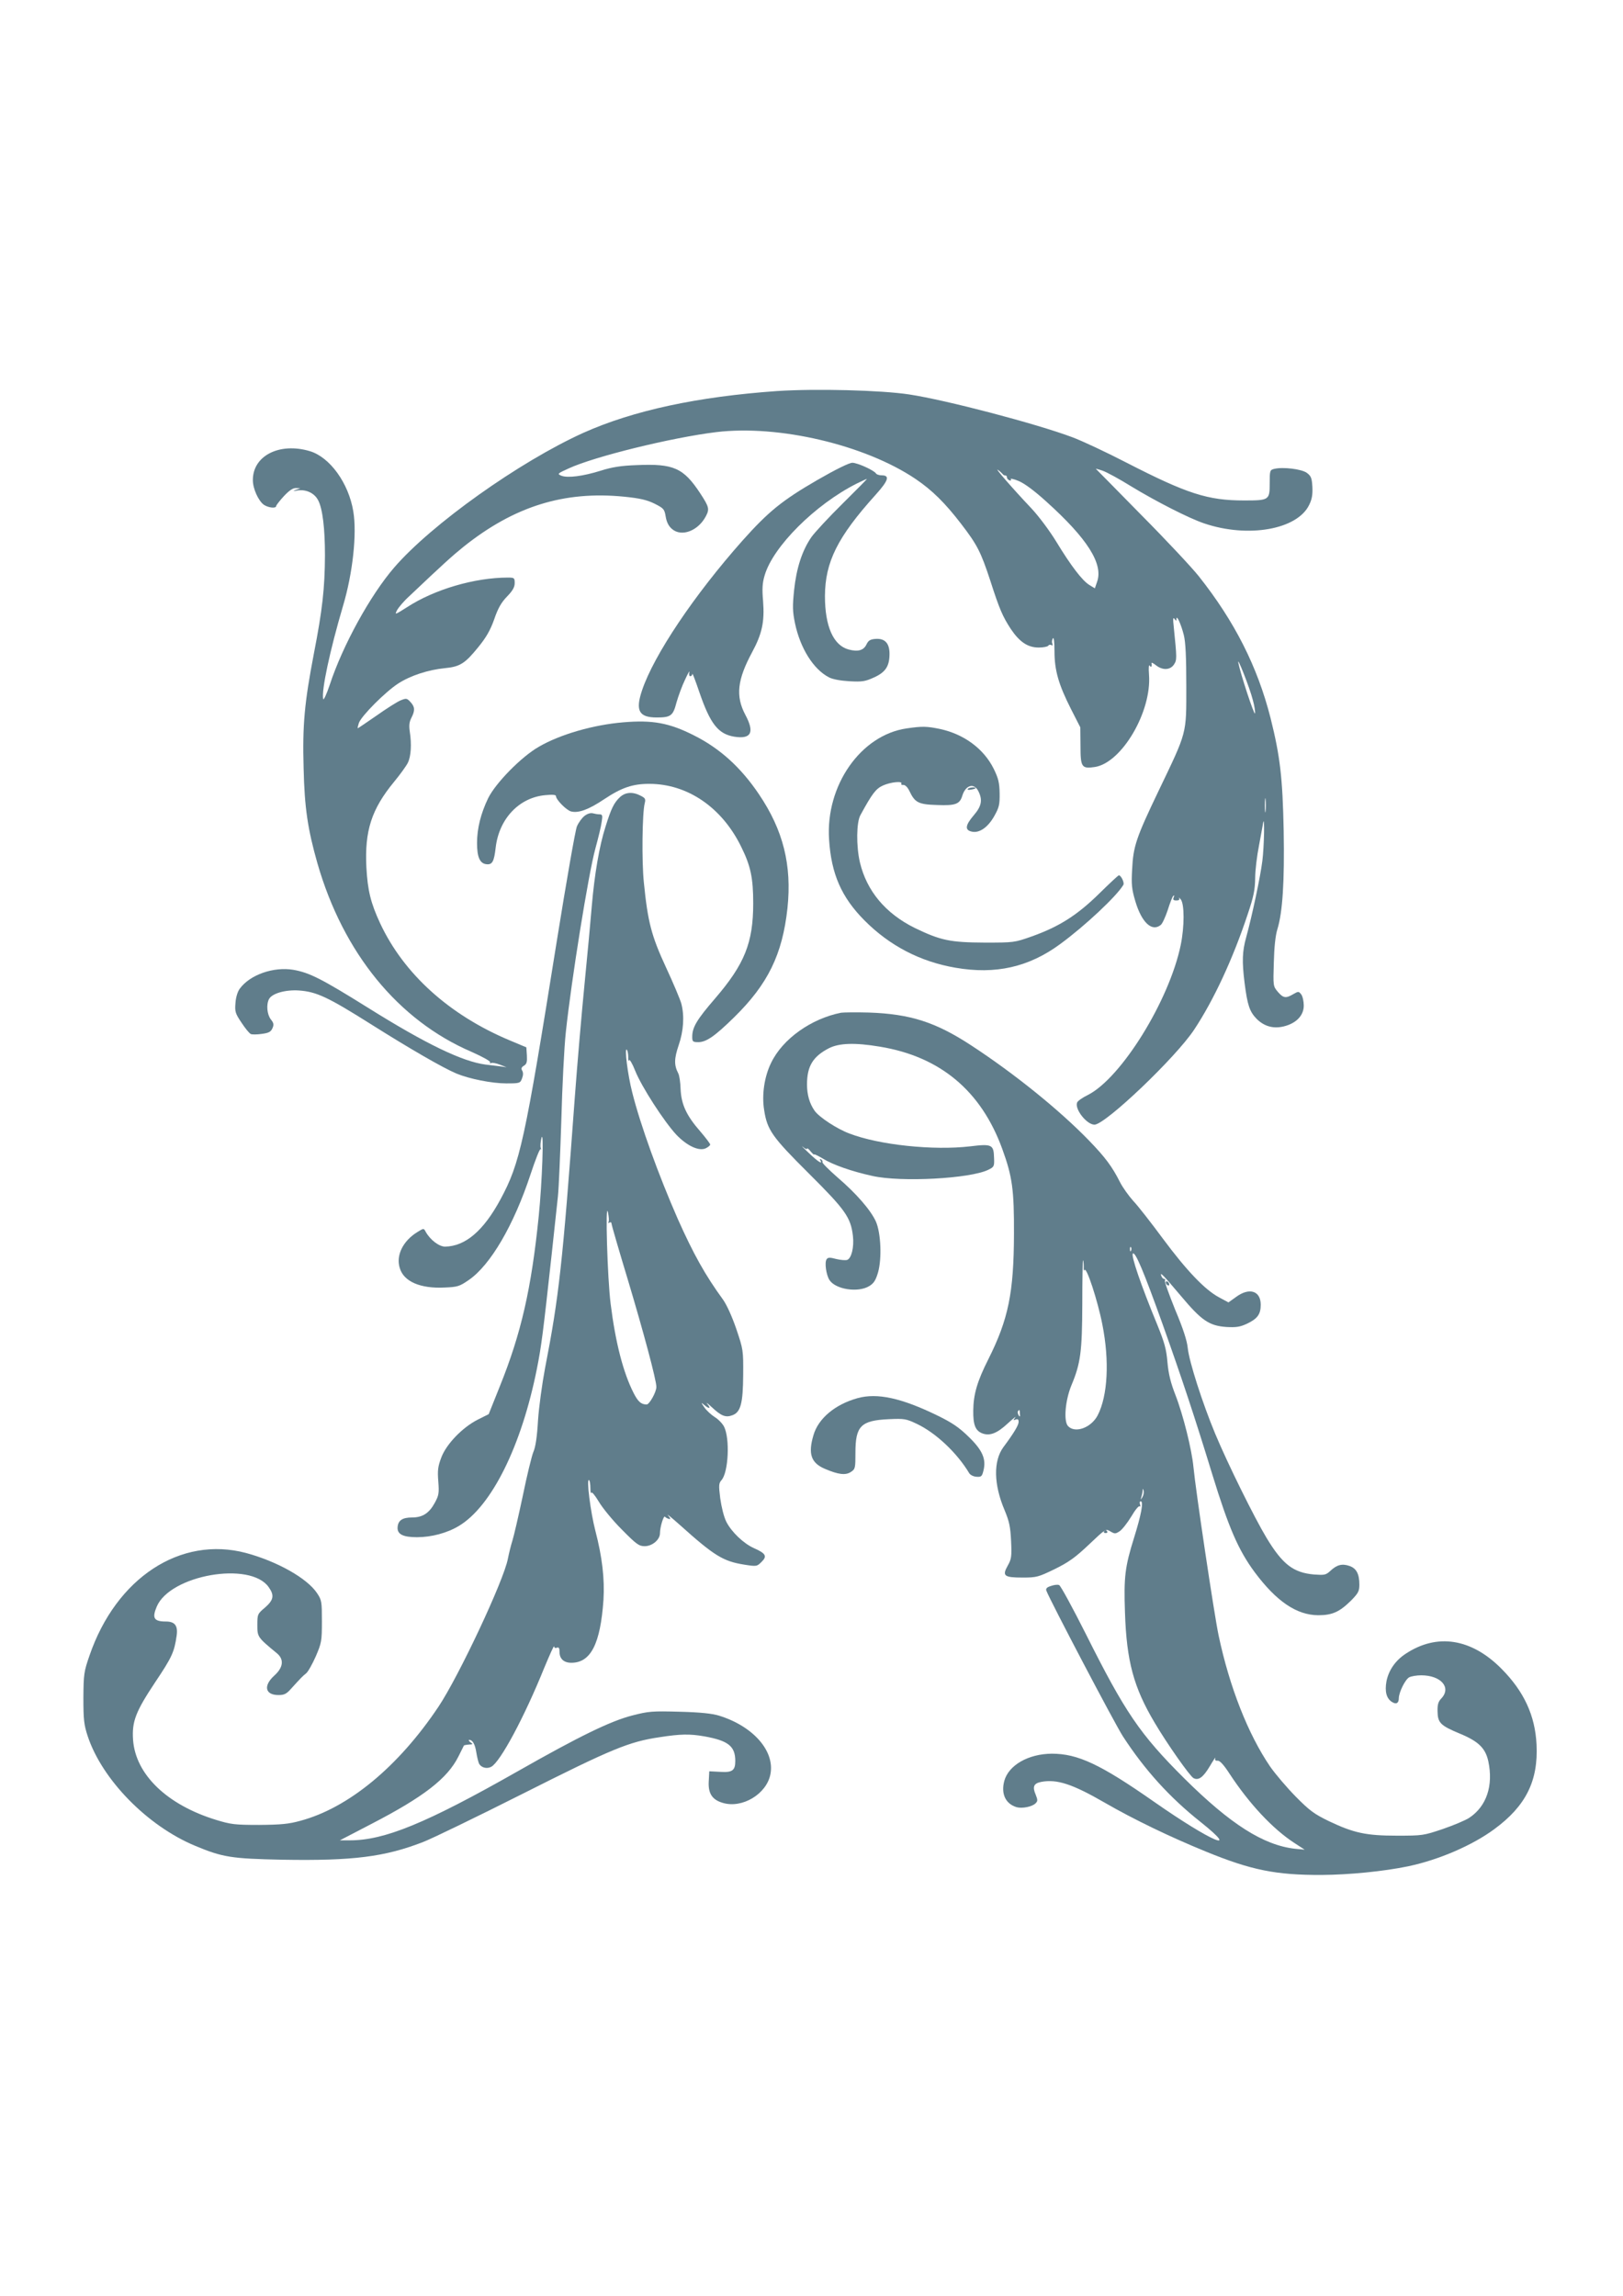 <?xml version="1.0" standalone="no"?>
<!DOCTYPE svg PUBLIC "-//W3C//DTD SVG 20010904//EN"
 "http://www.w3.org/TR/2001/REC-SVG-20010904/DTD/svg10.dtd">
<svg version="1.0" xmlns="http://www.w3.org/2000/svg"
 width="905pt" height="1280pt" viewBox="0 0 905 1280"
 preserveAspectRatio="xMidYMid meet">
<g transform="translate(0,1280) scale(0.1,-0.1)"
fill="#607d8b" stroke="none">
<path d="M4335 10620 c-443 -31 -803 -108 -1082 -233 -356 -161 -846 -509
-1055 -751 -133 -154 -287 -434 -359 -653 -18 -54 -35 -90 -37 -80 -10 48 37
269 111 520 54 181 78 402 57 526 -26 158 -131 303 -243 336 -169 50 -318 -26
-317 -162 0 -48 31 -115 61 -137 25 -17 69 -22 69 -7 0 4 19 29 43 55 30 32
51 46 68 45 l24 -1 -25 -9 c-20 -7 -18 -8 12 -3 47 6 92 -16 112 -55 25 -47
38 -158 38 -308 -1 -183 -14 -302 -62 -548 -52 -272 -64 -396 -57 -638 5 -221
23 -340 77 -530 144 -500 450 -875 859 -1051 65 -29 108 -53 104 -59 -3 -5 -1
-7 4 -4 6 4 28 0 49 -8 l39 -15 -35 5 c-19 2 -57 7 -83 10 -129 17 -331 114
-657 318 -258 161 -324 194 -413 210 -111 19 -243 -27 -300 -105 -12 -16 -22
-48 -24 -80 -4 -48 -1 -58 34 -110 21 -32 44 -60 52 -63 7 -3 35 -3 61 1 38 5
50 11 59 31 9 20 8 29 -9 50 -21 28 -26 82 -10 113 17 32 92 53 167 48 98 -7
162 -37 403 -189 214 -135 399 -242 475 -274 72 -30 198 -55 278 -55 75 0 78
1 88 28 7 18 7 32 1 43 -7 11 -5 19 10 28 15 9 18 21 16 57 l-3 45 -93 39
c-336 141 -590 370 -722 652 -53 114 -70 184 -77 313 -10 203 28 323 155 477
33 40 67 87 76 105 18 36 22 104 11 174 -5 34 -3 54 9 77 21 41 20 61 -5 88
-20 22 -24 22 -56 9 -19 -8 -79 -46 -134 -85 -55 -38 -102 -70 -104 -70 -2 0
1 13 6 29 14 40 148 174 219 220 69 45 169 77 261 86 84 8 112 26 185 116 45
55 68 95 90 157 21 62 40 94 72 127 31 32 42 52 42 74 0 29 -2 31 -38 31 -185
0 -410 -66 -562 -165 -68 -43 -70 -44 -56 -17 8 15 38 51 68 78 192 182 241
226 303 276 283 226 561 312 895 279 89 -9 127 -18 170 -39 51 -26 55 -30 62
-72 5 -30 16 -53 35 -69 53 -46 146 -11 189 71 21 40 18 52 -31 127 -94 143
-149 167 -355 158 -86 -3 -137 -11 -200 -31 -99 -31 -185 -42 -220 -28 -24 10
-22 12 42 41 144 66 570 171 822 202 348 42 829 -71 1111 -261 92 -62 165
-134 254 -250 90 -117 110 -156 163 -317 51 -159 69 -200 114 -269 49 -73 95
-104 156 -104 26 0 50 5 53 10 4 6 11 7 17 4 7 -5 9 -2 6 8 -4 8 -2 21 3 29 5
9 9 -18 9 -72 0 -107 23 -186 93 -324 l51 -100 1 -103 c0 -119 6 -129 80 -118
150 23 318 309 302 515 -3 39 -1 58 4 50 8 -13 13 -5 10 14 -1 5 10 0 25 -12
37 -29 79 -27 100 4 17 26 17 33 -1 210 -5 44 -4 56 4 45 10 -13 11 -13 11 0
1 25 26 -31 41 -90 10 -39 14 -124 14 -285 0 -272 6 -249 -155 -585 -124 -259
-141 -308 -147 -436 -5 -86 -2 -112 18 -179 35 -118 92 -171 141 -132 9 6 26
44 39 82 12 39 26 75 31 80 6 6 7 3 3 -7 -6 -14 -2 -18 15 -18 14 0 19 4 15
13 -4 6 1 3 9 -7 21 -26 21 -151 0 -254 -64 -310 -331 -741 -517 -836 -31 -15
-58 -34 -61 -43 -14 -37 54 -123 97 -123 60 0 453 374 556 530 108 163 216
394 299 645 33 98 40 135 41 199 0 44 10 125 21 180 10 56 21 112 23 126 10
59 6 -133 -4 -210 -11 -88 -57 -305 -90 -425 -22 -79 -24 -134 -9 -255 16
-125 28 -160 68 -201 45 -44 99 -57 162 -38 63 19 100 61 100 113 0 23 -6 51
-14 62 -14 18 -16 18 -44 2 -42 -25 -56 -23 -87 13 -26 31 -26 33 -22 163 2
84 9 151 20 186 29 94 40 265 35 549 -6 296 -20 415 -73 627 -73 288 -201 540
-400 791 -38 48 -182 202 -320 341 -137 140 -252 256 -254 258 -3 2 14 -2 37
-10 23 -8 95 -47 159 -87 140 -85 324 -179 408 -207 245 -83 519 -34 585 103
16 32 20 58 18 101 -3 49 -7 60 -31 78 -29 21 -133 34 -182 22 -24 -6 -25 -10
-25 -81 0 -93 -3 -95 -143 -95 -202 0 -317 37 -654 210 -116 60 -253 124 -305
143 -200 75 -703 207 -908 238 -157 24 -522 33 -735 19z m1256 -463 c3 -5 10
-8 15 -8 5 1 9 -4 9 -11 0 -6 6 -13 14 -16 8 -3 11 0 7 6 -4 6 17 2 45 -10 33
-14 88 -55 153 -114 229 -206 318 -347 284 -446 l-13 -38 -31 19 c-39 24 -102
106 -184 241 -36 59 -96 140 -139 186 -106 112 -210 232 -186 214 11 -8 23
-19 26 -23z m1395 -1260 c9 -32 14 -65 12 -74 -3 -17 -82 223 -93 282 -9 44
64 -140 81 -208z m71 -619 c-2 -18 -4 -4 -4 32 0 36 2 50 4 33 2 -18 2 -48 0
-65z"/>
<path d="M4556 10123 c-195 -113 -271 -175 -415 -336 -270 -304 -495 -639
-561 -836 -38 -113 -17 -151 82 -151 78 0 91 9 110 83 10 35 31 93 48 128 16
35 27 54 24 42 -3 -13 -1 -23 5 -23 6 0 11 6 12 13 0 6 17 -38 38 -100 61
-178 105 -235 195 -250 95 -15 115 23 62 122 -55 104 -45 195 38 349 55 102
70 169 61 285 -6 68 -4 101 9 144 47 160 281 394 513 511 29 14 54 26 57 26 2
0 -59 -62 -135 -137 -76 -75 -155 -160 -175 -188 -52 -76 -83 -173 -96 -295
-9 -89 -9 -117 5 -185 29 -138 102 -256 189 -301 20 -11 64 -19 114 -22 72 -4
89 -1 137 21 65 29 87 63 87 132 0 59 -26 87 -78 83 -29 -2 -40 -9 -50 -30
-16 -34 -47 -43 -100 -29 -85 23 -132 129 -132 298 1 190 70 329 283 565 72
80 80 108 33 108 -14 0 -28 5 -31 10 -11 18 -104 60 -132 60 -18 0 -93 -37
-197 -97z"/>
<path d="M3475 8773 c-167 -14 -351 -67 -470 -136 -98 -56 -241 -202 -283
-287 -41 -85 -62 -169 -62 -250 0 -79 16 -114 52 -118 33 -4 43 14 52 93 19
161 131 279 277 292 40 4 59 2 59 -5 0 -20 59 -80 85 -86 41 -10 97 10 185 69
96 64 158 85 250 85 214 0 407 -132 514 -353 52 -105 66 -173 66 -313 0 -220
-48 -339 -213 -531 -101 -117 -127 -160 -127 -213 0 -27 3 -30 34 -30 44 0 92
33 199 138 189 185 270 351 298 609 25 239 -23 434 -159 635 -101 150 -218
256 -364 329 -137 69 -230 86 -393 72z"/>
<path d="M5055 8739 c-255 -37 -452 -318 -432 -619 12 -192 69 -322 197 -451
140 -141 310 -230 507 -264 224 -39 410 3 585 132 138 101 316 268 352 330 7
12 -13 53 -25 53 -4 0 -53 -46 -110 -102 -122 -120 -223 -184 -374 -238 -99
-35 -101 -35 -265 -35 -193 1 -245 12 -390 82 -163 81 -267 206 -305 365 -21
90 -20 224 3 264 66 121 86 147 126 165 42 19 111 26 102 10 -3 -5 2 -8 11 -7
11 0 24 -13 34 -34 31 -65 50 -75 156 -78 101 -4 125 5 139 52 18 59 65 73 89
26 25 -49 19 -84 -25 -135 -47 -55 -51 -82 -13 -91 42 -11 91 22 127 86 27 48
31 64 30 127 -1 60 -7 84 -33 137 -55 111 -165 193 -300 222 -73 15 -98 16
-186 3z"/>
<path d="M5396 8401 c-3 -4 6 -6 19 -3 14 2 25 6 25 8 0 8 -39 4 -44 -5z"/>
<path d="M3457 8356 c-33 -31 -49 -63 -81 -166 -34 -106 -61 -264 -76 -440 -6
-74 -24 -268 -40 -430 -16 -162 -41 -450 -55 -640 -68 -929 -88 -1108 -166
-1509 -16 -85 -34 -215 -39 -290 -5 -90 -14 -150 -26 -176 -9 -22 -36 -132
-59 -245 -24 -113 -50 -225 -58 -250 -8 -25 -19 -70 -25 -100 -22 -120 -274
-656 -387 -825 -224 -335 -502 -564 -770 -636 -65 -18 -108 -22 -230 -23 -136
0 -158 3 -240 28 -274 84 -449 253 -463 446 -7 102 14 157 123 321 94 140 107
169 120 260 8 56 -10 79 -60 79 -67 0 -78 19 -51 83 74 176 521 255 624 109
33 -46 28 -72 -20 -114 -42 -35 -43 -38 -43 -98 0 -66 1 -68 109 -157 41 -34
36 -79 -14 -124 -63 -57 -52 -109 23 -109 31 0 44 6 68 33 59 65 66 72 86 88
11 9 35 52 54 95 32 75 34 85 34 195 0 109 -1 118 -27 157 -55 83 -222 177
-396 224 -365 97 -724 -138 -873 -572 -31 -89 -33 -104 -34 -235 0 -122 3
-150 24 -214 80 -242 332 -500 598 -611 155 -65 204 -72 486 -78 395 -7 574
16 787 99 47 18 297 139 555 269 498 251 593 290 763 315 115 18 168 19 248 5
135 -24 174 -55 174 -138 0 -53 -17 -65 -87 -60 l-58 3 -3 -56 c-4 -67 19
-103 78 -120 108 -33 245 49 266 160 25 129 -96 267 -286 326 -39 12 -104 19
-220 22 -153 4 -172 3 -265 -21 -120 -31 -292 -114 -640 -312 -509 -289 -741
-384 -934 -384 l-56 0 175 91 c292 151 425 254 486 376 16 32 30 60 31 62 1 1
13 4 28 5 23 1 24 2 8 13 -9 7 -12 13 -6 13 18 0 32 -24 39 -70 4 -25 11 -53
15 -62 12 -23 44 -31 68 -18 51 27 185 278 295 550 31 74 55 129 56 121 0 -7
6 -11 15 -7 11 4 15 -2 15 -24 0 -38 24 -60 66 -60 108 0 162 105 179 351 7
117 -7 238 -45 384 -27 103 -52 298 -35 283 4 -4 7 -24 7 -45 0 -21 3 -32 5
-25 3 7 21 -15 42 -50 20 -34 77 -104 128 -155 82 -83 96 -93 128 -93 42 0 85
36 85 72 0 35 21 102 28 92 4 -5 14 -10 22 -12 11 -3 9 3 -5 20 -11 12 18 -11
64 -52 195 -175 243 -204 361 -223 70 -11 71 -10 97 16 32 31 23 47 -43 76
-58 26 -125 90 -154 147 -14 28 -27 82 -34 131 -9 72 -8 84 7 101 39 43 48
233 14 299 -9 17 -32 41 -52 53 -19 12 -45 36 -57 53 -20 29 -20 30 -2 15 29
-25 41 -22 18 5 -10 12 2 3 26 -19 52 -49 77 -58 114 -44 46 17 59 66 60 225
1 138 0 142 -38 255 -24 70 -53 134 -74 164 -100 137 -166 256 -253 451 -106
242 -208 522 -254 706 -25 98 -44 250 -30 237 4 -4 8 -22 8 -40 -1 -18 2 -27
5 -19 2 8 18 -18 34 -59 35 -88 161 -283 230 -357 60 -62 125 -92 163 -75 14
7 25 16 25 21 0 5 -25 38 -55 73 -77 88 -106 150 -110 236 -1 38 -7 77 -13 88
-24 46 -23 82 2 156 28 81 33 165 15 233 -6 22 -44 113 -85 201 -82 177 -102
254 -124 476 -12 115 -9 386 5 440 6 23 3 29 -23 42 -44 23 -85 20 -115 -8z
m-64 -2369 c-3 -6 -1 -7 5 -3 7 4 12 1 12 -6 0 -7 41 -148 91 -313 87 -290
159 -559 159 -597 0 -29 -39 -98 -54 -98 -31 0 -48 15 -73 64 -58 114 -101
281 -128 497 -18 140 -31 583 -15 510 5 -24 7 -48 3 -54z"/>
<path d="M3259 8251 c-14 -11 -33 -37 -42 -58 -9 -21 -59 -308 -112 -638 -180
-1126 -205 -1238 -314 -1441 -95 -176 -196 -262 -309 -264 -34 0 -84 38 -109
84 -10 19 -11 19 -46 -3 -80 -49 -120 -130 -98 -200 22 -76 115 -116 251 -109
71 3 82 6 134 42 121 83 251 306 344 588 27 82 52 145 56 141 4 -4 4 -1 1 8
-3 8 -1 33 4 54 15 57 4 -249 -15 -435 -41 -405 -98 -654 -217 -949 l-62 -155
-60 -30 c-87 -44 -176 -137 -204 -211 -19 -50 -22 -72 -17 -134 5 -66 3 -78
-20 -120 -31 -57 -68 -81 -126 -81 -54 0 -78 -16 -81 -54 -3 -39 29 -56 108
-56 80 0 168 23 234 63 182 109 349 445 435 877 25 126 34 197 82 635 14 132
30 278 35 325 5 47 13 238 19 425 5 187 16 408 25 490 31 291 126 883 165
1025 16 58 32 124 35 148 6 36 4 42 -12 42 -10 0 -27 3 -38 6 -13 3 -31 -3
-46 -15z"/>
<path d="M4690 7154 c-167 -33 -326 -146 -390 -279 -38 -77 -53 -179 -39 -264
17 -111 45 -150 249 -353 204 -203 234 -245 246 -349 7 -62 -8 -124 -32 -133
-9 -3 -36 -1 -61 5 -37 10 -47 9 -54 -2 -12 -18 -2 -87 16 -115 34 -53 160
-72 222 -34 25 15 36 32 49 76 22 77 16 221 -12 284 -29 64 -110 157 -214 246
-49 43 -87 81 -84 85 2 4 -1 11 -7 15 -8 4 -9 3 -5 -4 16 -27 -13 -9 -65 41
-30 28 -45 43 -32 33 13 -11 23 -15 23 -10 1 5 10 -2 20 -15 11 -13 20 -21 20
-17 0 3 21 -7 48 -23 54 -34 162 -72 277 -97 160 -36 544 -15 645 34 33 16 35
19 33 66 -2 75 -11 80 -134 65 -205 -24 -507 8 -671 71 -71 26 -171 92 -196
128 -28 40 -42 89 -42 146 0 102 33 156 122 202 57 29 145 32 283 9 337 -55
566 -246 684 -571 56 -154 66 -227 65 -474 -1 -327 -31 -475 -143 -698 -62
-123 -83 -195 -84 -286 -1 -80 12 -112 50 -127 42 -16 83 0 142 55 31 28 49
43 42 33 -12 -15 -12 -17 3 -11 11 4 16 1 16 -13 0 -18 -26 -62 -85 -141 -57
-78 -54 -209 7 -352 26 -63 32 -91 36 -172 4 -86 2 -100 -19 -137 -32 -57 -20
-66 84 -66 77 0 87 3 178 47 77 38 114 64 190 136 95 90 95 90 121 74 24 -14
28 -14 51 1 14 9 43 46 65 82 21 36 42 62 47 57 4 -4 5 1 2 11 -4 9 -2 17 4
17 17 0 2 -77 -37 -202 -51 -163 -58 -219 -51 -418 9 -271 48 -417 166 -615
69 -117 195 -296 216 -308 28 -15 54 4 91 66 20 34 34 55 31 46 -4 -11 0 -16
13 -15 12 1 34 -23 67 -74 109 -166 239 -305 358 -383 l60 -39 -54 5 c-176 20
-360 137 -617 392 -248 247 -330 368 -549 805 -74 147 -141 270 -149 273 -9 4
-29 1 -46 -5 -23 -7 -30 -15 -25 -27 21 -55 382 -743 427 -812 121 -186 260
-340 433 -477 228 -182 57 -108 -257 111 -303 212 -428 270 -573 270 -131 -1
-241 -64 -265 -152 -19 -72 7 -127 68 -146 31 -9 87 2 106 21 13 12 13 19 1
49 -19 44 -11 63 32 71 87 16 173 -12 353 -116 161 -93 364 -191 565 -273 252
-103 389 -131 645 -130 155 1 345 20 481 48 172 36 359 117 481 207 176 129
246 269 236 472 -8 162 -70 296 -195 422 -168 170 -360 200 -535 84 -58 -38
-95 -93 -107 -154 -10 -56 0 -95 30 -114 24 -16 39 -8 39 21 1 34 36 104 58
116 12 6 41 11 67 11 109 0 169 -67 113 -128 -18 -18 -23 -35 -22 -73 1 -64
16 -79 124 -124 104 -43 143 -81 159 -154 29 -137 -10 -252 -107 -316 -20 -13
-86 -41 -147 -62 -107 -36 -113 -37 -255 -37 -173 0 -241 15 -380 81 -82 40
-107 58 -185 137 -49 50 -114 126 -143 168 -122 179 -226 442 -287 731 -25
119 -128 810 -140 937 -9 97 -57 291 -101 404 -25 64 -38 114 -44 180 -6 75
-17 112 -57 211 -91 220 -147 385 -136 396 13 13 59 -95 165 -391 108 -303
181 -523 278 -840 91 -296 145 -422 237 -546 121 -162 233 -238 353 -239 79 0
119 18 184 82 40 41 46 52 46 89 0 60 -17 91 -56 104 -41 14 -70 6 -106 -28
-25 -23 -33 -24 -90 -20 -116 10 -176 56 -266 205 -68 113 -215 410 -286 580
-71 171 -145 401 -153 478 -4 41 -26 109 -70 213 -34 85 -61 158 -57 163 3 5
1 9 -4 9 -6 0 -13 7 -16 16 -11 28 11 5 109 -111 115 -137 157 -166 253 -173
55 -3 76 0 115 18 59 28 77 53 77 106 0 78 -64 98 -138 43 l-42 -30 -52 28
c-79 42 -181 149 -314 328 -65 88 -139 183 -165 210 -25 28 -59 75 -74 105
-44 87 -82 138 -174 233 -164 169 -414 371 -654 528 -200 131 -341 176 -572
184 -71 2 -141 1 -155 -1z m1617 -1326 c-3 -8 -6 -5 -6 6 -1 11 2 17 5 13 3
-3 4 -12 1 -19z m-264 -90 c-1 -18 2 -27 4 -19 10 25 74 -170 100 -304 40
-202 30 -396 -26 -505 -36 -70 -127 -103 -166 -60 -25 28 -15 143 19 226 52
124 60 189 61 456 0 135 2 245 4 242 2 -2 4 -18 4 -36z m-356 -820 c2 -17 0
-19 -7 -8 -5 8 -6 18 -4 22 8 12 10 10 11 -14z m683 -465 c-11 -17 -11 -17 -6
0 3 10 7 26 7 35 1 15 2 15 6 0 2 -10 -1 -25 -7 -35z"/>
<path d="M6500 5651 c0 -5 5 -13 10 -16 6 -3 10 -2 10 4 0 5 -4 13 -10 16 -5
3 -10 2 -10 -4z"/>
<path d="M4781 5005 c-125 -35 -218 -113 -245 -206 -31 -104 -14 -155 64 -188
75 -32 115 -37 145 -17 24 16 25 21 25 107 0 149 30 180 187 187 86 4 96 2
155 -26 106 -50 225 -162 293 -276 6 -9 23 -18 40 -19 27 -2 31 2 39 35 16 64
-6 114 -84 189 -52 51 -92 78 -172 117 -201 98 -336 128 -447 97z"/>
<path d="M6156 4262 c-3 -5 1 -9 9 -9 8 0 12 4 9 9 -3 4 -7 8 -9 8 -2 0 -6 -4
-9 -8z"/>
</g>
</svg>
